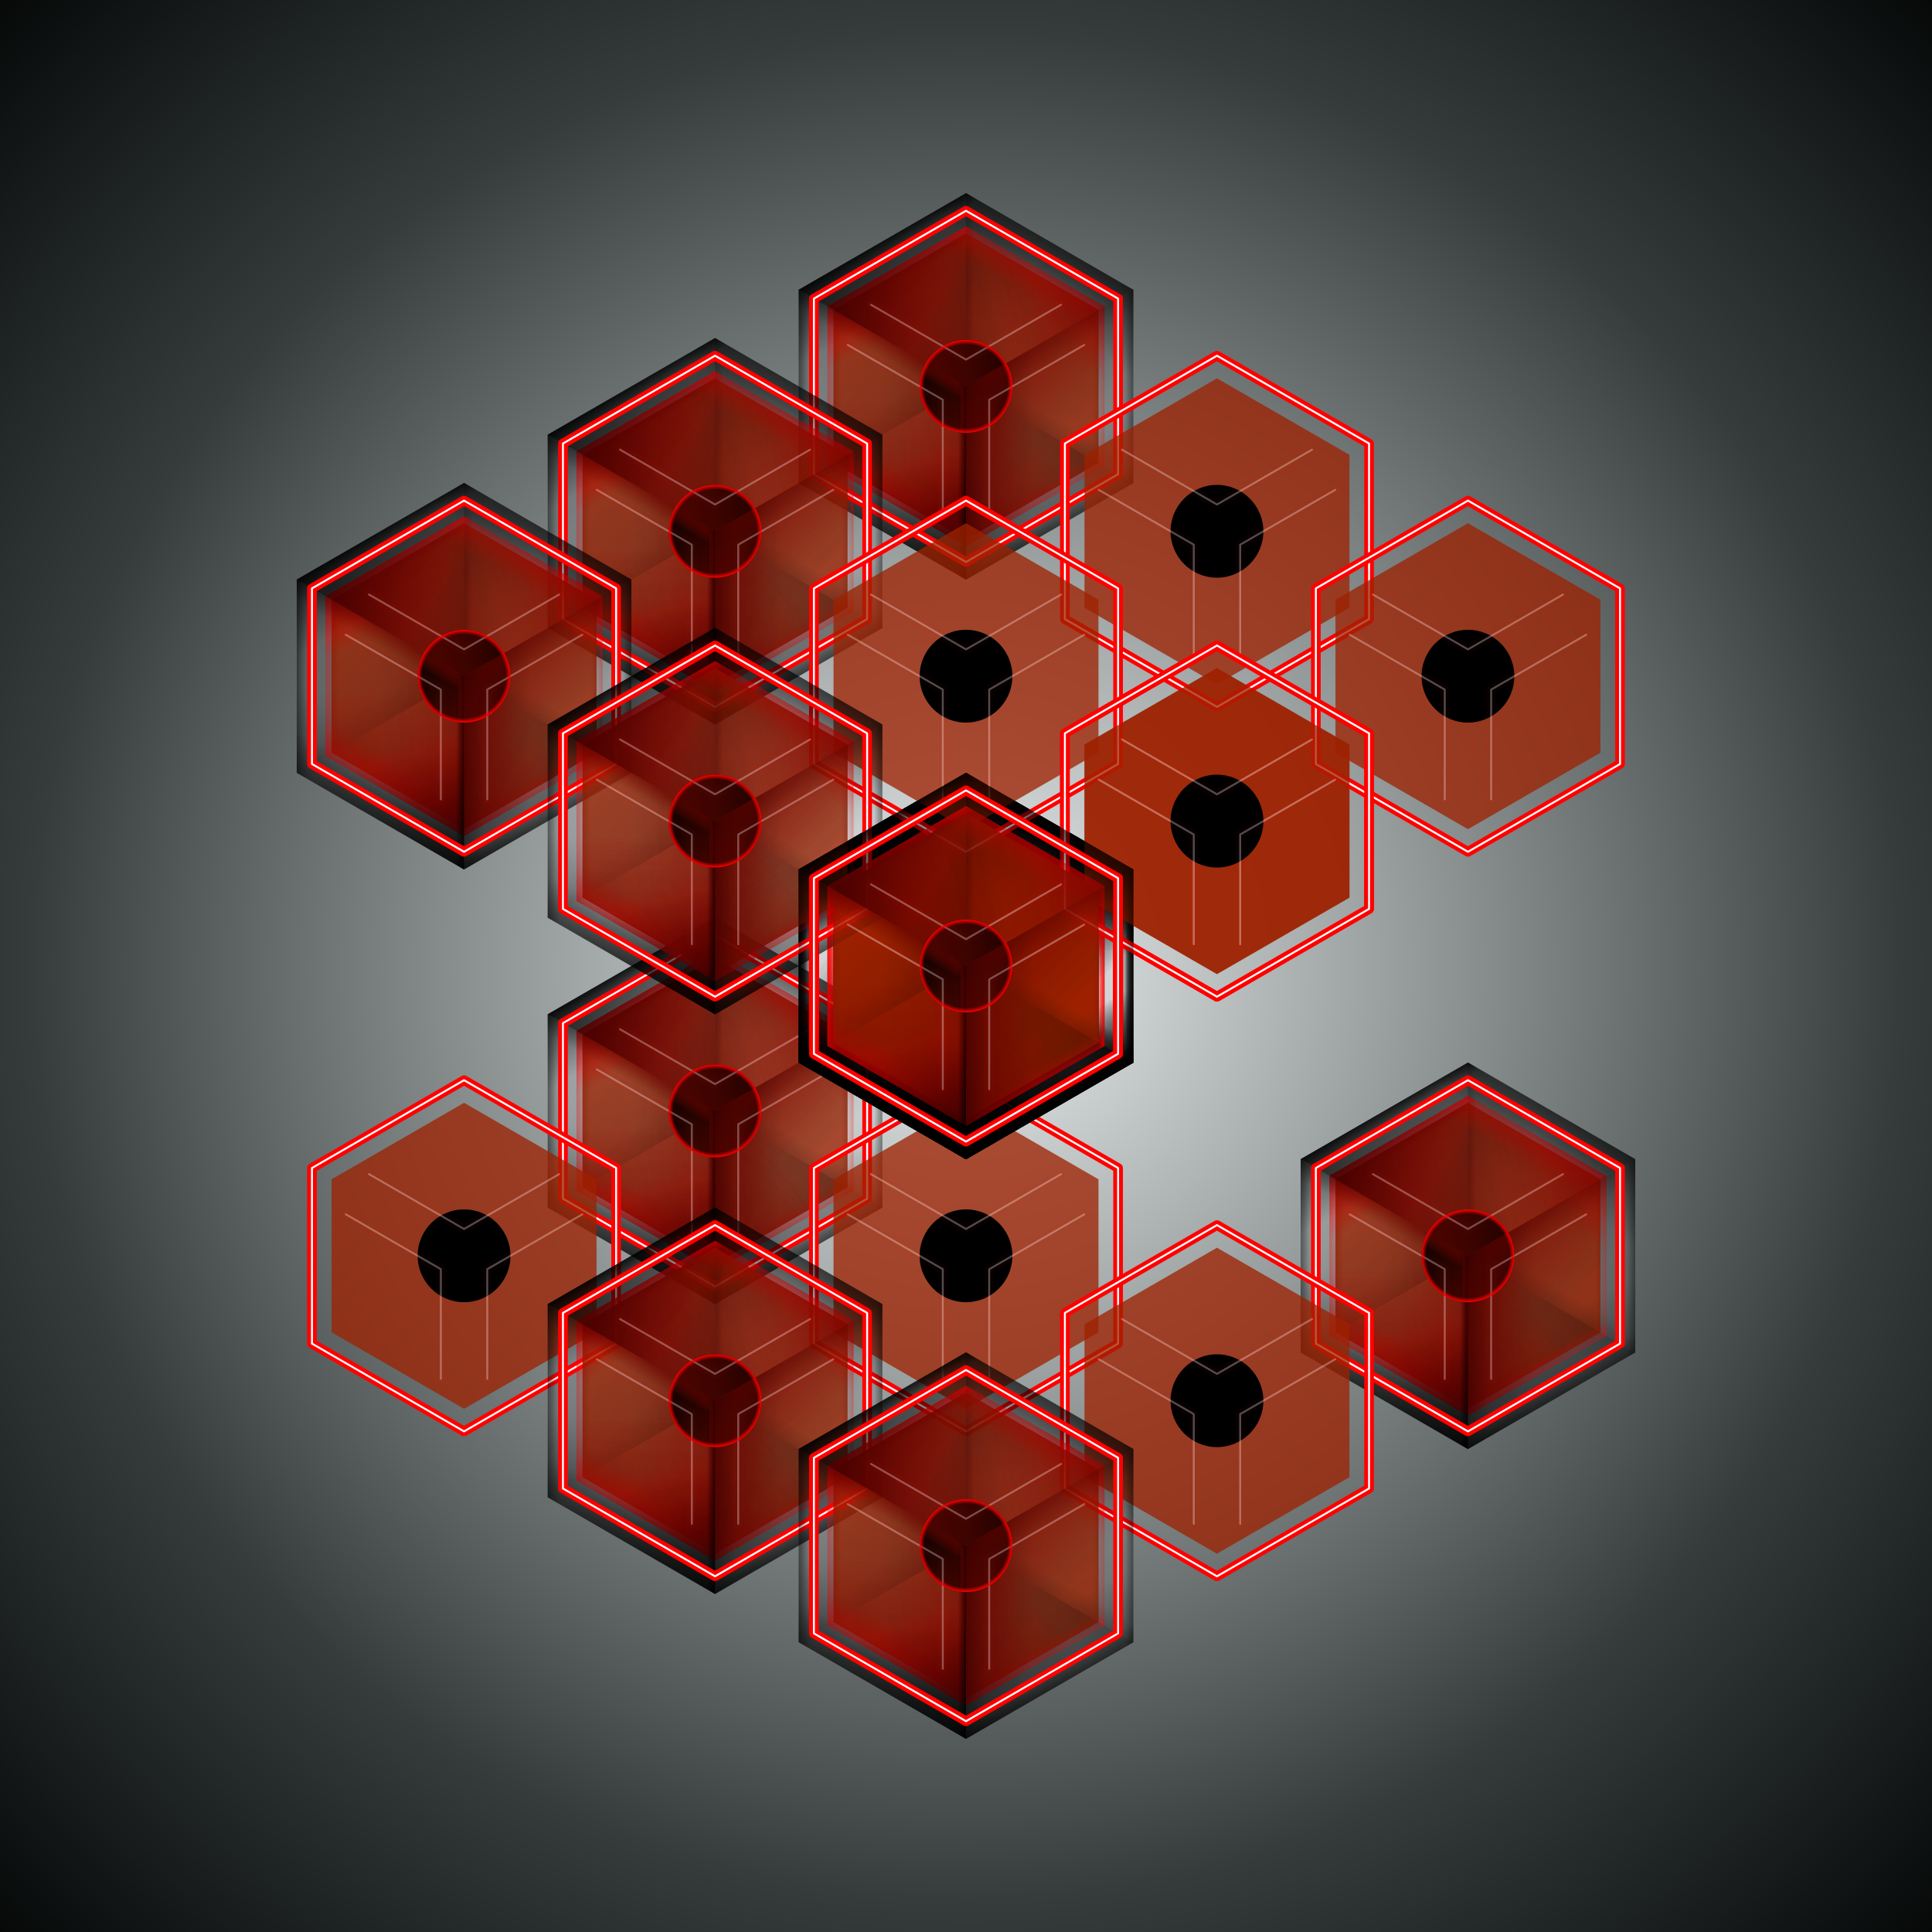 <?xml version="1.0" encoding="UTF-8" standalone="no"?>
<svg
   viewBox="-50 -50 100 100"
   version="1.1"
   id="svg202"
   sodipodi:docname="kostky12-II.svg"
   inkscape:version="1.1.2 (b8e25be833, 2022-02-05)"
   xmlns:inkscape="http://www.inkscape.org/namespaces/inkscape"
   xmlns:sodipodi="http://sodipodi.sourceforge.net/DTD/sodipodi-0.dtd"
   xmlns:xlink="http://www.w3.org/1999/xlink"
   xmlns="http://www.w3.org/2000/svg"
   xmlns:svg="http://www.w3.org/2000/svg"
   xmlns:rdf="http://www.w3.org/1999/02/22-rdf-syntax-ns#"
   xmlns:cc="http://creativecommons.org/ns#"
   xmlns:dc="http://purl.org/dc/elements/1.1/">
  <sodipodi:namedview
     id="namedview204"
     pagecolor="#505050"
     bordercolor="#eeeeee"
     borderopacity="1"
     inkscape:pageshadow="0"
     inkscape:pageopacity="0"
     inkscape:pagecheckerboard="0"
     showgrid="false"
     inkscape:zoom="9.140000004822593"
     inkscape:cx="73.57768048634189"
     inkscape:cy="42.3413566516198"
     inkscape:window-width="3840"
     inkscape:window-height="2066"
     inkscape:window-x="-11"
     inkscape:window-y="-11"
     inkscape:window-maximized="1"
     inkscape:current-layer="layer3"
     inkscape:object-paths="true"
     inkscape:snap-global="false" />
  <defs
     id="defs29">
    <linearGradient
       inkscape:collect="always"
       id="linearGradient30580">
      <stop
         style="stop-color:#ff0000;stop-opacity:0"
         offset="0"
         id="stop30576" />
      <stop
         style="stop-color:#ff0000;stop-opacity:0"
         offset="0.901"
         id="stop30709" />
      <stop
         style="stop-color:#ff0000;stop-opacity:1"
         offset="1"
         id="stop30578" />
    </linearGradient>
    <linearGradient
       inkscape:collect="always"
       id="linearGradient11621">
      <stop
         style="stop-color:#ecf0f0;stop-opacity:1"
         offset="0"
         id="stop11617" />
      <stop
         style="stop-color:#363c3c;stop-opacity:1"
         offset="0.684"
         id="stop11719" />
      <stop
         style="stop-color:#252a2a;stop-opacity:1"
         offset="0.791"
         id="stop32930" />
      <stop
         style="stop-color:#070909;stop-opacity:1"
         offset="1"
         id="stop11619" />
    </linearGradient>
    <linearGradient
       inkscape:collect="always"
       id="linearGradient9519">
      <stop
         style="stop-color:#ff0000;stop-opacity:1"
         offset="0"
         id="stop9515" />
      <stop
         style="stop-color:#ff0000;stop-opacity:0"
         offset="1"
         id="stop9517" />
    </linearGradient>
    <linearGradient
       inkscape:collect="always"
       id="linearGradient8030">
      <stop
         style="stop-color:#110100;stop-opacity:1"
         offset="0"
         id="stop8026" />
      <stop
         style="stop-color:#942100;stop-opacity:0"
         offset="1"
         id="stop8028" />
    </linearGradient>
    <linearGradient
       inkscape:collect="always"
       id="linearGradient4819">
      <stop
         style="stop-color:#000000;stop-opacity:1"
         offset="0"
         id="stop4815" />
      <stop
         style="stop-color:#000000;stop-opacity:0"
         offset="1"
         id="stop4817" />
    </linearGradient>
    <linearGradient
       inkscape:collect="always"
       xlink:href="#linearGradient4819"
       id="linearGradient4821"
       x1="-9.718"
       y1="-6.832"
       x2="-6.95"
       y2="-2.037"
       gradientUnits="userSpaceOnUse" />
    <linearGradient
       inkscape:collect="always"
       xlink:href="#linearGradient4819"
       id="linearGradient4823"
       x1="-7.546"
       y1="12.557"
       x2="4.15"
       y2="3.12"
       gradientUnits="userSpaceOnUse" />
    <linearGradient
       inkscape:collect="always"
       xlink:href="#linearGradient4819"
       id="linearGradient4825"
       x1="-16.396"
       y1="0.407"
       x2="3.861"
       y2="-5"
       gradientUnits="userSpaceOnUse" />
    <linearGradient
       inkscape:collect="always"
       xlink:href="#linearGradient4819"
       id="linearGradient5061"
       gradientUnits="userSpaceOnUse"
       x1="-9.778"
       y1="-2.037"
       x2="-8.063"
       y2="-2.037" />
    <linearGradient
       inkscape:collect="always"
       xlink:href="#linearGradient4819"
       id="linearGradient5164"
       gradientUnits="userSpaceOnUse"
       x1="-5.88"
       y1="-5.819"
       x2="-7.381"
       y2="-3.22" />
    <linearGradient
       inkscape:collect="always"
       xlink:href="#linearGradient4819"
       id="linearGradient5267"
       gradientUnits="userSpaceOnUse"
       x1="-4.105"
       y1="25.86"
       x2="-4.105"
       y2="0.777" />
    <linearGradient
       inkscape:collect="always"
       xlink:href="#linearGradient4819"
       id="linearGradient5408"
       gradientUnits="userSpaceOnUse"
       x1="11.356"
       y1="27.556"
       x2="-1.576"
       y2="5.157" />
    <linearGradient
       inkscape:collect="always"
       xlink:href="#linearGradient4819"
       id="linearGradient5511"
       gradientUnits="userSpaceOnUse"
       x1="21.608"
       y1="5.157"
       x2="-4.383"
       y2="5.157" />
    <linearGradient
       inkscape:collect="always"
       xlink:href="#linearGradient4819"
       id="linearGradient5515"
       gradientUnits="userSpaceOnUse"
       x1="0.145"
       y1="5.157"
       x2="-0.416"
       y2="5.157" />
    <linearGradient
       inkscape:collect="always"
       xlink:href="#linearGradient4819"
       id="linearGradient5557"
       gradientUnits="userSpaceOnUse"
       x1="-0.631"
       y1="13.643"
       x2="-3.165"
       y2="4.183" />
    <linearGradient
       inkscape:collect="always"
       xlink:href="#linearGradient4819"
       id="linearGradient5660"
       gradientUnits="userSpaceOnUse"
       x1="-6.753"
       y1="10.396"
       x2="-3.944"
       y2="5.532" />
    <linearGradient
       inkscape:collect="always"
       xlink:href="#linearGradient4819"
       id="linearGradient5801"
       gradientUnits="userSpaceOnUse"
       x1="11.667"
       y1="-9.098"
       x2="5.653"
       y2="-3.199" />
    <linearGradient
       inkscape:collect="always"
       xlink:href="#linearGradient4819"
       id="linearGradient6286"
       gradientUnits="userSpaceOnUse"
       x1="-9.436"
       y1="2.633"
       x2="3.462"
       y2="2.633" />
    <linearGradient
       inkscape:collect="always"
       xlink:href="#linearGradient4819"
       id="linearGradient6389"
       gradientUnits="userSpaceOnUse"
       x1="-3.823"
       y1="2.633"
       x2="1"
       y2="2.633" />
    <linearGradient
       inkscape:collect="always"
       xlink:href="#linearGradient4819"
       id="linearGradient6492"
       gradientUnits="userSpaceOnUse"
       x1="-9.55"
       y1="-8.651"
       x2="3.385"
       y2="4.284" />
    <linearGradient
       inkscape:collect="always"
       xlink:href="#linearGradient4819"
       id="linearGradient6595"
       gradientUnits="userSpaceOnUse"
       x1="-2.677"
       y1="-4.126"
       x2="1.008"
       y2="1.277" />
    <linearGradient
       inkscape:collect="always"
       xlink:href="#linearGradient4819"
       id="linearGradient6698"
       gradientUnits="userSpaceOnUse"
       x1="-11.888"
       y1="-12.123"
       x2="-0.736"
       y2="-5.684" />
    <linearGradient
       inkscape:collect="always"
       xlink:href="#linearGradient4819"
       id="linearGradient6801"
       gradientUnits="userSpaceOnUse"
       x1="-5.093"
       y1="-7.47"
       x2="-4.593"
       y2="-6.604" />
    <linearGradient
       inkscape:collect="always"
       xlink:href="#linearGradient4819"
       id="linearGradient6805"
       gradientUnits="userSpaceOnUse"
       x1="15.273"
       y1="-11.927"
       x2="0.526"
       y2="-7.976" />
    <linearGradient
       inkscape:collect="always"
       xlink:href="#linearGradient4819"
       id="linearGradient6984"
       gradientUnits="userSpaceOnUse"
       x1="6.764"
       y1="-10.178"
       x2="4.113"
       y2="-5.585" />
    <linearGradient
       inkscape:collect="always"
       xlink:href="#linearGradient4819"
       id="linearGradient6988"
       gradientUnits="userSpaceOnUse"
       x1="9.665"
       y1="4.141"
       x2="8.253"
       y2="4.141" />
    <linearGradient
       inkscape:collect="always"
       xlink:href="#linearGradient4819"
       id="linearGradient7129"
       gradientUnits="userSpaceOnUse"
       x1="8.794"
       y1="7.341"
       x2="7.319"
       y2="4.786" />
    <linearGradient
       inkscape:collect="always"
       xlink:href="#linearGradient4819"
       id="linearGradient7279"
       gradientUnits="userSpaceOnUse"
       x1="-7.546"
       y1="12.557"
       x2="4.15"
       y2="3.12" />
    <linearGradient
       inkscape:collect="always"
       xlink:href="#linearGradient4819"
       id="linearGradient7281"
       gradientUnits="userSpaceOnUse"
       x1="-9.718"
       y1="-6.832"
       x2="-6.95"
       y2="-2.037" />
    <linearGradient
       inkscape:collect="always"
       xlink:href="#linearGradient4819"
       id="linearGradient7283"
       gradientUnits="userSpaceOnUse"
       x1="-16.396"
       y1="0.407"
       x2="3.861"
       y2="-5" />
    <linearGradient
       inkscape:collect="always"
       xlink:href="#linearGradient4819"
       id="linearGradient7285"
       gradientUnits="userSpaceOnUse"
       x1="-9.778"
       y1="-2.037"
       x2="-8.063"
       y2="-2.037" />
    <linearGradient
       inkscape:collect="always"
       xlink:href="#linearGradient4819"
       id="linearGradient7287"
       gradientUnits="userSpaceOnUse"
       x1="-5.88"
       y1="-5.819"
       x2="-7.381"
       y2="-3.22" />
    <linearGradient
       inkscape:collect="always"
       xlink:href="#linearGradient4819"
       id="linearGradient7289"
       gradientUnits="userSpaceOnUse"
       x1="-4.105"
       y1="25.86"
       x2="-4.105"
       y2="0.777" />
    <linearGradient
       inkscape:collect="always"
       xlink:href="#linearGradient4819"
       id="linearGradient7291"
       gradientUnits="userSpaceOnUse"
       x1="11.356"
       y1="27.556"
       x2="-1.576"
       y2="5.157" />
    <linearGradient
       inkscape:collect="always"
       xlink:href="#linearGradient4819"
       id="linearGradient7293"
       gradientUnits="userSpaceOnUse"
       x1="21.608"
       y1="5.157"
       x2="-4.383"
       y2="5.157" />
    <linearGradient
       inkscape:collect="always"
       xlink:href="#linearGradient4819"
       id="linearGradient7295"
       gradientUnits="userSpaceOnUse"
       x1="0.145"
       y1="5.157"
       x2="-0.416"
       y2="5.157" />
    <linearGradient
       inkscape:collect="always"
       xlink:href="#linearGradient4819"
       id="linearGradient7297"
       gradientUnits="userSpaceOnUse"
       x1="-0.631"
       y1="13.643"
       x2="-3.165"
       y2="4.183" />
    <linearGradient
       inkscape:collect="always"
       xlink:href="#linearGradient4819"
       id="linearGradient7299"
       gradientUnits="userSpaceOnUse"
       x1="-6.753"
       y1="10.396"
       x2="-3.944"
       y2="5.532" />
    <linearGradient
       inkscape:collect="always"
       xlink:href="#linearGradient4819"
       id="linearGradient7301"
       gradientUnits="userSpaceOnUse"
       x1="11.667"
       y1="-9.098"
       x2="5.653"
       y2="-3.199" />
    <linearGradient
       inkscape:collect="always"
       xlink:href="#linearGradient4819"
       id="linearGradient7303"
       gradientUnits="userSpaceOnUse"
       x1="-9.436"
       y1="2.633"
       x2="3.462"
       y2="2.633" />
    <linearGradient
       inkscape:collect="always"
       xlink:href="#linearGradient4819"
       id="linearGradient7305"
       gradientUnits="userSpaceOnUse"
       x1="-3.823"
       y1="2.633"
       x2="1"
       y2="2.633" />
    <linearGradient
       inkscape:collect="always"
       xlink:href="#linearGradient4819"
       id="linearGradient7307"
       gradientUnits="userSpaceOnUse"
       x1="-9.55"
       y1="-8.651"
       x2="3.385"
       y2="4.284" />
    <linearGradient
       inkscape:collect="always"
       xlink:href="#linearGradient4819"
       id="linearGradient7309"
       gradientUnits="userSpaceOnUse"
       x1="-2.677"
       y1="-4.126"
       x2="1.008"
       y2="1.277" />
    <linearGradient
       inkscape:collect="always"
       xlink:href="#linearGradient4819"
       id="linearGradient7311"
       gradientUnits="userSpaceOnUse"
       x1="-11.888"
       y1="-12.123"
       x2="-0.736"
       y2="-5.684" />
    <linearGradient
       inkscape:collect="always"
       xlink:href="#linearGradient4819"
       id="linearGradient7313"
       gradientUnits="userSpaceOnUse"
       x1="-5.093"
       y1="-7.47"
       x2="-4.593"
       y2="-6.604" />
    <linearGradient
       inkscape:collect="always"
       xlink:href="#linearGradient4819"
       id="linearGradient7315"
       gradientUnits="userSpaceOnUse"
       x1="15.273"
       y1="-11.927"
       x2="0.526"
       y2="-7.976" />
    <linearGradient
       inkscape:collect="always"
       xlink:href="#linearGradient4819"
       id="linearGradient7317"
       gradientUnits="userSpaceOnUse"
       x1="6.764"
       y1="-10.178"
       x2="4.113"
       y2="-5.585" />
    <linearGradient
       inkscape:collect="always"
       xlink:href="#linearGradient4819"
       id="linearGradient7319"
       gradientUnits="userSpaceOnUse"
       x1="9.665"
       y1="4.141"
       x2="8.253"
       y2="4.141" />
    <linearGradient
       inkscape:collect="always"
       xlink:href="#linearGradient4819"
       id="linearGradient7321"
       gradientUnits="userSpaceOnUse"
       x1="8.794"
       y1="7.341"
       x2="7.319"
       y2="4.786" />
    <linearGradient
       inkscape:collect="always"
       xlink:href="#linearGradient9519"
       id="linearGradient7610"
       gradientUnits="userSpaceOnUse"
       x1="-7.546"
       y1="12.557"
       x2="4.15"
       y2="3.12" />
    <linearGradient
       inkscape:collect="always"
       xlink:href="#linearGradient9519"
       id="linearGradient7612"
       gradientUnits="userSpaceOnUse"
       x1="-9.718"
       y1="-6.832"
       x2="-6.95"
       y2="-2.037" />
    <linearGradient
       inkscape:collect="always"
       xlink:href="#linearGradient9519"
       id="linearGradient7614"
       gradientUnits="userSpaceOnUse"
       x1="-16.396"
       y1="0.407"
       x2="3.861"
       y2="-5" />
    <linearGradient
       inkscape:collect="always"
       xlink:href="#linearGradient9519"
       id="linearGradient7616"
       gradientUnits="userSpaceOnUse"
       x1="-9.778"
       y1="-2.037"
       x2="-8.063"
       y2="-2.037" />
    <linearGradient
       inkscape:collect="always"
       xlink:href="#linearGradient9519"
       id="linearGradient7618"
       gradientUnits="userSpaceOnUse"
       x1="-5.88"
       y1="-5.819"
       x2="-7.381"
       y2="-3.22" />
    <linearGradient
       inkscape:collect="always"
       xlink:href="#linearGradient9519"
       id="linearGradient7620"
       gradientUnits="userSpaceOnUse"
       x1="-4.105"
       y1="25.86"
       x2="-4.105"
       y2="0.777" />
    <linearGradient
       inkscape:collect="always"
       xlink:href="#linearGradient9519"
       id="linearGradient7622"
       gradientUnits="userSpaceOnUse"
       x1="11.356"
       y1="27.556"
       x2="-1.576"
       y2="5.157" />
    <linearGradient
       inkscape:collect="always"
       xlink:href="#linearGradient9519"
       id="linearGradient7624"
       gradientUnits="userSpaceOnUse"
       x1="21.608"
       y1="5.157"
       x2="-4.383"
       y2="5.157" />
    <linearGradient
       inkscape:collect="always"
       xlink:href="#linearGradient9519"
       id="linearGradient7626"
       gradientUnits="userSpaceOnUse"
       x1="0.145"
       y1="5.157"
       x2="-0.416"
       y2="5.157" />
    <linearGradient
       inkscape:collect="always"
       xlink:href="#linearGradient9519"
       id="linearGradient7628"
       gradientUnits="userSpaceOnUse"
       x1="-0.631"
       y1="13.643"
       x2="-3.165"
       y2="4.183" />
    <linearGradient
       inkscape:collect="always"
       xlink:href="#linearGradient9519"
       id="linearGradient7630"
       gradientUnits="userSpaceOnUse"
       x1="-6.753"
       y1="10.396"
       x2="-3.944"
       y2="5.532" />
    <linearGradient
       inkscape:collect="always"
       xlink:href="#linearGradient9519"
       id="linearGradient7632"
       gradientUnits="userSpaceOnUse"
       x1="11.667"
       y1="-9.098"
       x2="5.653"
       y2="-3.199" />
    <linearGradient
       inkscape:collect="always"
       xlink:href="#linearGradient9519"
       id="linearGradient7634"
       gradientUnits="userSpaceOnUse"
       x1="-9.436"
       y1="2.633"
       x2="3.462"
       y2="2.633" />
    <linearGradient
       inkscape:collect="always"
       xlink:href="#linearGradient9519"
       id="linearGradient7636"
       gradientUnits="userSpaceOnUse"
       x1="-3.823"
       y1="2.633"
       x2="1"
       y2="2.633" />
    <linearGradient
       inkscape:collect="always"
       xlink:href="#linearGradient9519"
       id="linearGradient7638"
       gradientUnits="userSpaceOnUse"
       x1="-9.55"
       y1="-8.651"
       x2="3.385"
       y2="4.284" />
    <linearGradient
       inkscape:collect="always"
       xlink:href="#linearGradient9519"
       id="linearGradient7640"
       gradientUnits="userSpaceOnUse"
       x1="-2.677"
       y1="-4.126"
       x2="1.008"
       y2="1.277" />
    <linearGradient
       inkscape:collect="always"
       xlink:href="#linearGradient9519"
       id="linearGradient7642"
       gradientUnits="userSpaceOnUse"
       x1="-11.888"
       y1="-12.123"
       x2="-0.736"
       y2="-5.684" />
    <linearGradient
       inkscape:collect="always"
       xlink:href="#linearGradient9519"
       id="linearGradient7644"
       gradientUnits="userSpaceOnUse"
       x1="-5.093"
       y1="-7.47"
       x2="-4.593"
       y2="-6.604" />
    <linearGradient
       inkscape:collect="always"
       xlink:href="#linearGradient9519"
       id="linearGradient7646"
       gradientUnits="userSpaceOnUse"
       x1="15.273"
       y1="-11.927"
       x2="0.526"
       y2="-7.976" />
    <linearGradient
       inkscape:collect="always"
       xlink:href="#linearGradient9519"
       id="linearGradient7648"
       gradientUnits="userSpaceOnUse"
       x1="6.764"
       y1="-10.178"
       x2="4.113"
       y2="-5.585" />
    <linearGradient
       inkscape:collect="always"
       xlink:href="#linearGradient9519"
       id="linearGradient7650"
       gradientUnits="userSpaceOnUse"
       x1="9.665"
       y1="4.141"
       x2="8.253"
       y2="4.141" />
    <linearGradient
       inkscape:collect="always"
       xlink:href="#linearGradient9519"
       id="linearGradient7652"
       gradientUnits="userSpaceOnUse"
       x1="8.794"
       y1="7.341"
       x2="7.319"
       y2="4.786" />
    <linearGradient
       inkscape:collect="always"
       xlink:href="#linearGradient8030"
       id="linearGradient7700"
       gradientUnits="userSpaceOnUse"
       x1="-7.546"
       y1="12.557"
       x2="4.15"
       y2="3.12" />
    <linearGradient
       inkscape:collect="always"
       xlink:href="#linearGradient8030"
       id="linearGradient7702"
       gradientUnits="userSpaceOnUse"
       x1="-9.718"
       y1="-6.832"
       x2="-6.95"
       y2="-2.037" />
    <linearGradient
       inkscape:collect="always"
       xlink:href="#linearGradient8030"
       id="linearGradient7704"
       gradientUnits="userSpaceOnUse"
       x1="-16.396"
       y1="0.407"
       x2="3.861"
       y2="-5" />
    <linearGradient
       inkscape:collect="always"
       xlink:href="#linearGradient8030"
       id="linearGradient7706"
       gradientUnits="userSpaceOnUse"
       x1="-9.778"
       y1="-2.037"
       x2="-8.063"
       y2="-2.037" />
    <linearGradient
       inkscape:collect="always"
       xlink:href="#linearGradient8030"
       id="linearGradient7708"
       gradientUnits="userSpaceOnUse"
       x1="-5.88"
       y1="-5.819"
       x2="-7.381"
       y2="-3.22" />
    <linearGradient
       inkscape:collect="always"
       xlink:href="#linearGradient8030"
       id="linearGradient7710"
       gradientUnits="userSpaceOnUse"
       x1="-4.105"
       y1="25.86"
       x2="-4.105"
       y2="0.777" />
    <linearGradient
       inkscape:collect="always"
       xlink:href="#linearGradient8030"
       id="linearGradient7712"
       gradientUnits="userSpaceOnUse"
       x1="11.356"
       y1="27.556"
       x2="-1.576"
       y2="5.157" />
    <linearGradient
       inkscape:collect="always"
       xlink:href="#linearGradient8030"
       id="linearGradient7714"
       gradientUnits="userSpaceOnUse"
       x1="21.608"
       y1="5.157"
       x2="-4.383"
       y2="5.157" />
    <linearGradient
       inkscape:collect="always"
       xlink:href="#linearGradient8030"
       id="linearGradient7716"
       gradientUnits="userSpaceOnUse"
       x1="0.145"
       y1="5.157"
       x2="-0.416"
       y2="5.157" />
    <linearGradient
       inkscape:collect="always"
       xlink:href="#linearGradient8030"
       id="linearGradient7718"
       gradientUnits="userSpaceOnUse"
       x1="-0.631"
       y1="13.643"
       x2="-3.165"
       y2="4.183" />
    <linearGradient
       inkscape:collect="always"
       xlink:href="#linearGradient8030"
       id="linearGradient7720"
       gradientUnits="userSpaceOnUse"
       x1="-6.753"
       y1="10.396"
       x2="-3.944"
       y2="5.532" />
    <linearGradient
       inkscape:collect="always"
       xlink:href="#linearGradient8030"
       id="linearGradient7722"
       gradientUnits="userSpaceOnUse"
       x1="11.667"
       y1="-9.098"
       x2="5.653"
       y2="-3.199" />
    <linearGradient
       inkscape:collect="always"
       xlink:href="#linearGradient8030"
       id="linearGradient7724"
       gradientUnits="userSpaceOnUse"
       x1="-9.436"
       y1="2.633"
       x2="3.462"
       y2="2.633" />
    <linearGradient
       inkscape:collect="always"
       xlink:href="#linearGradient8030"
       id="linearGradient7726"
       gradientUnits="userSpaceOnUse"
       x1="-3.823"
       y1="2.633"
       x2="1"
       y2="2.633" />
    <linearGradient
       inkscape:collect="always"
       xlink:href="#linearGradient8030"
       id="linearGradient7728"
       gradientUnits="userSpaceOnUse"
       x1="-9.55"
       y1="-8.651"
       x2="3.385"
       y2="4.284" />
    <linearGradient
       inkscape:collect="always"
       xlink:href="#linearGradient8030"
       id="linearGradient7730"
       gradientUnits="userSpaceOnUse"
       x1="-2.677"
       y1="-4.126"
       x2="1.008"
       y2="1.277" />
    <linearGradient
       inkscape:collect="always"
       xlink:href="#linearGradient8030"
       id="linearGradient7732"
       gradientUnits="userSpaceOnUse"
       x1="-11.888"
       y1="-12.123"
       x2="-0.736"
       y2="-5.684" />
    <linearGradient
       inkscape:collect="always"
       xlink:href="#linearGradient8030"
       id="linearGradient7734"
       gradientUnits="userSpaceOnUse"
       x1="-5.093"
       y1="-7.47"
       x2="-4.593"
       y2="-6.604" />
    <linearGradient
       inkscape:collect="always"
       xlink:href="#linearGradient8030"
       id="linearGradient7736"
       gradientUnits="userSpaceOnUse"
       x1="15.273"
       y1="-11.927"
       x2="0.526"
       y2="-7.976" />
    <linearGradient
       inkscape:collect="always"
       xlink:href="#linearGradient8030"
       id="linearGradient7738"
       gradientUnits="userSpaceOnUse"
       x1="6.764"
       y1="-10.178"
       x2="4.113"
       y2="-5.585" />
    <linearGradient
       inkscape:collect="always"
       xlink:href="#linearGradient8030"
       id="linearGradient7740"
       gradientUnits="userSpaceOnUse"
       x1="9.665"
       y1="4.141"
       x2="8.253"
       y2="4.141" />
    <linearGradient
       inkscape:collect="always"
       xlink:href="#linearGradient8030"
       id="linearGradient7742"
       gradientUnits="userSpaceOnUse"
       x1="8.794"
       y1="7.341"
       x2="7.319"
       y2="4.786" />
    <filter
       style="color-interpolation-filters:sRGB"
       id="filter11143"
       inkscape:label="filter3"
       x="0"
       y="0"
       width="1"
       height="1">
      <feColorMatrix
         id="feColorMatrix11145"
         type="hueRotate"
         values="166.25" />
    </filter>
    <radialGradient
       inkscape:collect="always"
       xlink:href="#linearGradient11621"
       id="radialGradient11623"
       cx="0"
       cy="0"
       fx="0"
       fy="0"
       r="50"
       gradientUnits="userSpaceOnUse"
       gradientTransform="matrix(1,-1,1,1,2.842170943040401e-14,5.684341886080802e-14)" />
    <filter
       style="color-interpolation-filters:sRGB"
       id="filter12179"
       inkscape:label="filter3"
       x="-1.77"
       y="-1.533"
       width="4.54"
       height="4.066">
      <feFlood
         id="feFlood12181"
         flood-color="rgb(79,255,230)"
         result="result1" />
      <feComposite
         in2="SourceGraphic"
         id="feComposite12183"
         operator="in"
         result="result3" />
      <feGaussianBlur
         stdDeviation="6.786"
         id="feGaussianBlur13134"
         result="result2" />
      <feComposite
         in2="result3"
         id="feComposite13136"
         result="result5" />
      <feGaussianBlur
         stdDeviation="5.988"
         id="feGaussianBlur13138"
         result="result4" />
      <feComposite
         in2="result4"
         id="feComposite13140"
         in="result5" />
    </filter>
    <filter
       inkscape:collect="always"
       style="color-interpolation-filters:sRGB"
       id="filter16790"
       x="-0.037"
       y="-0.042"
       width="1.073"
       height="1.085">
      <feGaussianBlur
         inkscape:collect="always"
         stdDeviation="0.083"
         id="feGaussianBlur16792" />
    </filter>
    <filter
       style="color-interpolation-filters:sRGB"
       id="filter17983"
       inkscape:label="filter4"
       x="-1.77"
       y="-1.533"
       width="4.54"
       height="4.066">
      <feFlood
         id="feFlood17971"
         flood-color="rgb(255,0,0)"
         result="result1"
         flood-opacity="1" />
      <feComposite
         in2="SourceGraphic"
         id="feComposite17973"
         operator="in"
         result="result3" />
      <feGaussianBlur
         stdDeviation="6.786"
         id="feGaussianBlur17975"
         result="result2" />
      <feComposite
         in2="result3"
         id="feComposite17977"
         result="result5" />
      <feGaussianBlur
         stdDeviation="5.988"
         id="feGaussianBlur17979"
         result="result4" />
      <feComposite
         in2="result4"
         id="feComposite17981"
         in="result5"
         result="result6" />
      <feComposite
         in2="result6"
         id="feComposite17985"
         in="SourceGraphic" />
    </filter>
    <clipPath
       clipPathUnits="userSpaceOnUse"
       id="clipPath21331">
      <path
         style="font-variation-settings:normal;display:inline;fill:#000000;fill-opacity:1;fill-rule:evenodd;stroke:none;stroke-width:0.16;stroke-linecap:round;stroke-linejoin:round;stroke-miterlimit:4;stroke-dasharray:none;stroke-dashoffset:0;stroke-opacity:1;paint-order:fill markers stroke;stop-color:#000000"
         d="M -6.857,-3.959 0,-7.918 6.857,-3.959 v 7.918 L 0,7.918 -6.857,3.959 Z"
         id="path21333"
         sodipodi:nodetypes="ccccccc" />
    </clipPath>
    <filter
       inkscape:collect="always"
       style="color-interpolation-filters:sRGB"
       id="filter30453"
       x="-0.008"
       y="-0.007"
       width="1.016"
       height="1.014">
      <feGaussianBlur
         inkscape:collect="always"
         stdDeviation="0.031"
         id="feGaussianBlur30455" />
    </filter>
    <radialGradient
       inkscape:collect="always"
       xlink:href="#linearGradient30580"
       id="radialGradient30582"
       cx="-2.052675616148747e-07"
       cy="-3.216734825173262e-07"
       fx="-2.052675616148747e-07"
       fy="-3.216734825173262e-07"
       r="2.402"
       gradientUnits="userSpaceOnUse" />
  </defs>
  <style
     type="text/css"
     id="style31">

    #cube  { stroke: #000000; stroke-width: 0.1; stroke-linecap: round; stroke-linejoin: round; }

    #top { fill:#cca27a  }
    #left { fill: #ffcc99 }
    #right { fill: #99765b }

    #top   { filter:url(#filter_top) }
    #right { filter:url(#filter_right) }
    #left  { filter:url(#filter_left) }

    @keyframes transcx1 {
      0%, 5%, 95%, 100% { transform: translate(-8.66px, -5px); }
      15%, 85% { transform: translate(-12.99px, -7.5px); }
    }
    .cx1 { animation: transcx1 10s ease infinite; }

    @keyframes transcx3 {
      0%, 5%, 95%, 100% { transform: translate(8.66px, 5px); }
      15%, 85% { transform: translate(12.99px, 7.5px); }
    }
    .cx3 { animation: transcx3 10s ease infinite; }

    @keyframes transcy1 {
      0%, 20%, 80%, 100% { transform: translate(8.66px, -5px); }
      30%, 70% { transform: translate(12.99px, -7.5px); }
    }
    .cy1 { animation: transcy1 10s ease infinite; }

    @keyframes transcy3 {
      0%, 20%, 80%, 100% { transform: translate(-8.66px, 5px); }
      30%, 70% { transform: translate(-12.99px, 7.5px); }
    }
    .cy3 { animation: transcy3 10s ease infinite; }

    @keyframes transcz1 {
      0%, 35%, 65%, 100% { transform: translate(0px, 10px); }
      45%, 55% { transform: translate(0px, 15px); }
    }
    .cz1 { animation: transcz1 10s ease infinite; }

    @keyframes transcz3 {
      0%, 35%, 65%, 100% { transform: translate(0px, -10px); }
      45%, 55% { transform: translate(0px, -15px); }
      }
    .cz3 { animation: transcz3 10s ease infinite; }

    .cx2,.cy2,.cz2 { transform: translate(0px, 0px); }
  </style>
  <defs
     id="defs33" />
  <g
     inkscape:groupmode="layer"
     id="layer3"
     inkscape:label="background">
    <path
       id="rect3975"
       style="fill:url(#radialGradient11623);fill-opacity:1;fill-rule:evenodd;stroke-width:2.399;stroke-linecap:round;stroke-linejoin:round;paint-order:fill markers stroke;stop-color:#000000"
       d="M -50,-50 H 50 V 50 H -50 Z" />
  </g>
  <g
     inkscape:groupmode="layer"
     id="layer1"
     inkscape:label="clones"
     style="display:inline">
    <g
       id="bigcube" />
    <g
       inkscape:groupmode="layer"
       id="layer4"
       inkscape:label="bottom"
       style="display:inline">
      <g
         class="cx1"
         id="g43"
         style="display:inline">
        <g
           class="cy1"
           id="g41">
          <use
             class="cz1"
             xlink:href="#cube"
             id="use39"
             x="0"
             y="0"
             width="100%"
             height="100%" />
        </g>
      </g>
      <g
         class="cx2"
         id="g49"
         style="display:inline;filter:url(#filter11143)"
         transform="translate(0,15)">
        <g
           class="cy1"
           id="g47">
          <use
             class="cz1"
             xlink:href="#cube"
             transform="translate(12.99,-7.5)"
             id="use45"
             x="0"
             y="0"
             width="100%"
             height="100%" />
        </g>
      </g>
      <g
         class="cx1"
         id="g55"
         style="display:inline;filter:url(#filter11143)"
         transform="translate(0,15)">
        <g
           class="cy2"
           id="g53">
          <use
             class="cz1"
             xlink:href="#cube"
             transform="translate(-12.99,-7.5)"
             id="use51"
             x="0"
             y="0"
             width="100%"
             height="100%" />
        </g>
      </g>
      <g
         class="cx2"
         id="g79"
         style="display:inline;filter:url(#filter17983)">
        <g
           class="cy2"
           id="g77">
          <use
             class="cz1"
             xlink:href="#cube"
             transform="translate(7.105427357601002e-15,15)"
             id="use75"
             x="0"
             y="0"
             width="100%"
             height="100%" />
        </g>
      </g>
      <g
         class="cx3"
         id="g85"
         style="display:inline">
        <g
           class="cy1"
           id="g83">
          <use
             class="cz1"
             xlink:href="#cube"
             transform="translate(25.981,15)"
             id="use81"
             x="0"
             y="0"
             width="100%"
             height="100%" />
        </g>
      </g>
      <g
         class="cx1"
         id="g91"
         style="display:inline">
        <g
           class="cy3"
           id="g89">
          <use
             class="cz1"
             xlink:href="#cube"
             transform="translate(-25.981,15)"
             id="use87"
             x="0"
             y="0"
             width="100%"
             height="100%" />
        </g>
      </g>
      <g
         class="cx2"
         id="g133"
         style="display:inline;filter:url(#filter11143)">
        <g
           class="cy3"
           id="g131">
          <use
             class="cz1"
             xlink:href="#cube"
             transform="translate(-12.99,22.5)"
             id="use129"
             x="0"
             y="0"
             width="100%"
             height="100%" />
        </g>
      </g>
      <g
         class="cx3"
         id="g139"
         style="display:inline;filter:url(#filter11143)">
        <g
           class="cy2"
           id="g137">
          <use
             class="cz1"
             xlink:href="#cube"
             transform="translate(12.99,22.5)"
             id="use135"
             x="0"
             y="0"
             width="100%"
             height="100%" />
        </g>
      </g>
      <g
         class="cx3"
         id="g145"
         style="display:inline">
        <g
           class="cy3"
           id="g143">
          <use
             class="cz1"
             xlink:href="#cube"
             transform="translate(7.105427357601002e-15,30)"
             id="use141"
             x="0"
             y="0"
             width="100%"
             height="100%" />
        </g>
      </g>
    </g>
    <g
       inkscape:groupmode="layer"
       id="layer5"
       inkscape:label="middle"
       style="display:inline">
      <g
         class="cx1"
         id="g61"
         style="display:inline;filter:url(#filter11143)">
        <g
           class="cy1"
           id="g59">
          <use
             class="cz2"
             xlink:href="#cube"
             transform="translate(7.105427357601002e-15,-15)"
             id="use57"
             x="0"
             y="0"
             width="100%"
             height="100%" />
        </g>
      </g>
      <g
         class="cx2"
         id="g67"
         style="display:inline;filter:url(#filter17983)">
        <g
           class="cy1"
           id="g65">
          <use
             class="cz2"
             xlink:href="#cube"
             transform="translate(12.99,-7.5)"
             id="use63"
             x="0"
             y="0"
             width="100%"
             height="100%" />
        </g>
      </g>
      <g
         class="cx1"
         id="g73"
         style="display:inline;filter:url(#filter17983)">
        <g
           class="cy2"
           id="g71">
          <use
             class="cz2"
             xlink:href="#cube"
             transform="translate(-12.99,-7.5)"
             id="use69"
             x="0"
             y="0"
             width="100%"
             height="100%" />
        </g>
      </g>
      <g
         class="cx2"
         id="g103"
         style="display:inline;filter:url(#filter12179)">
        <g
           class="cy2"
           id="g101">
          <use
             class="cz2"
             xlink:href="#cube"
             id="use99"
             x="0"
             y="0"
             width="100%"
             height="100%" />
        </g>
      </g>
      <g
         class="cx3"
         id="g109"
         style="display:inline;filter:url(#filter11143)">
        <g
           class="cy1"
           id="g107">
          <use
             class="cz2"
             xlink:href="#cube"
             transform="translate(25.981)"
             id="use105"
             x="0"
             y="0"
             width="100%"
             height="100%" />
        </g>
      </g>
      <g
         class="cx1"
         id="g127"
         style="display:inline;filter:url(#filter11143)">
        <g
           class="cy3"
           id="g125">
          <use
             class="cz2"
             xlink:href="#cube"
             transform="translate(-25.981)"
             id="use123"
             x="0"
             y="0"
             width="100%"
             height="100%" />
        </g>
      </g>
      <g
         class="cx2"
         id="g169"
         style="display:inline;filter:url(#filter17983)">
        <g
           class="cy3"
           id="g167">
          <use
             class="cz2"
             xlink:href="#cube"
             transform="translate(-12.99,7.5)"
             id="use165"
             x="0"
             y="0"
             width="100%"
             height="100%" />
        </g>
      </g>
      <g
         class="cx3"
         id="g175"
         style="display:inline;filter:url(#filter17983)">
        <g
           class="cy2"
           id="g173">
          <use
             class="cz2"
             xlink:href="#cube"
             transform="translate(12.99,7.5)"
             id="use171"
             x="0"
             y="0"
             width="100%"
             height="100%" />
        </g>
      </g>
      <g
         class="cx3"
         id="g193"
         style="display:inline;filter:url(#filter11143)">
        <g
           class="cy3"
           id="g191">
          <use
             class="cz2"
             xlink:href="#cube"
             transform="translate(7.105427357601002e-15,15)"
             id="use189"
             x="0"
             y="0"
             width="100%"
             height="100%" />
        </g>
      </g>
    </g>
    <g
       inkscape:groupmode="layer"
       id="layer6"
       inkscape:label="top"
       style="display:inline">
      <g
         class="cx1"
         id="g97"
         style="display:inline">
        <g
           class="cy1"
           id="g95">
          <use
             class="cz3"
             xlink:href="#cube"
             transform="translate(7.105427357601002e-15,-30)"
             id="use93"
             x="0"
             y="0"
             width="100%"
             height="100%" />
        </g>
      </g>
      <g
         class="cx2"
         id="g115"
         style="display:inline;filter:url(#filter11143)">
        <g
           class="cy1"
           id="g113">
          <use
             class="cz3"
             xlink:href="#cube"
             transform="translate(12.99,-22.5)"
             id="use111"
             x="0"
             y="0"
             width="100%"
             height="100%" />
        </g>
      </g>
      <g
         class="cx1"
         id="g121"
         style="display:inline;filter:url(#filter11143)">
        <g
           class="cy2"
           id="g119">
          <use
             class="cz3"
             xlink:href="#cube"
             transform="translate(-12.99,-22.5)"
             id="use117"
             x="0"
             y="0"
             width="100%"
             height="100%" />
        </g>
      </g>
      <g
         class="cx3"
         id="g151"
         style="display:inline">
        <g
           class="cy1"
           id="g149">
          <use
             class="cz3"
             xlink:href="#cube"
             transform="translate(25.981,-15)"
             id="use147"
             x="0"
             y="0"
             width="100%"
             height="100%" />
        </g>
      </g>
      <g
         class="cx1"
         id="g157"
         style="display:inline">
        <g
           class="cy3"
           id="g155">
          <use
             class="cz3"
             xlink:href="#cube"
             transform="translate(-25.981,-15)"
             id="use153"
             x="0"
             y="0"
             width="100%"
             height="100%" />
        </g>
      </g>
      <g
         class="cx2"
         id="g163"
         style="display:inline;filter:url(#filter17983)">
        <g
           class="cy2"
           id="g161">
          <use
             class="cz3"
             xlink:href="#cube"
             transform="translate(7.105427357601002e-15,-15)"
             id="use159"
             x="0"
             y="0"
             width="100%"
             height="100%" />
        </g>
      </g>
      <g
         class="cx2"
         id="g181"
         style="display:inline;filter:url(#filter11143)">
        <g
           class="cy3"
           id="g179">
          <use
             class="cz3"
             xlink:href="#cube"
             transform="translate(-12.99,-7.5)"
             id="use177"
             x="0"
             y="0"
             width="100%"
             height="100%" />
        </g>
      </g>
      <g
         class="cx3"
         id="g187"
         style="display:inline;filter:url(#filter11143)">
        <g
           class="cy2"
           id="g185">
          <use
             class="cz3"
             xlink:href="#cube"
             transform="translate(12.99,-7.5)"
             id="use183"
             x="0"
             y="0"
             width="100%"
             height="100%" />
        </g>
      </g>
      <g
         class="cx3"
         id="g199"
         style="display:inline">
        <g
           class="cy3"
           id="g197">
          <use
             class="cz3"
             xlink:href="#cube"
             id="use195"
             x="0"
             y="0"
             width="100%"
             height="100%" />
        </g>
      </g>
    </g>
  </g>
  <g
     inkscape:groupmode="layer"
     id="layer2"
     inkscape:label="parent"
     style="display:none">
    <g
       id="cube">
      <path
         style="opacity:0.759;fill:#9d2200;fill-opacity:1;fill-rule:evenodd;stroke:none;stroke-width:2.646;stroke-linecap:round;stroke-linejoin:round;-inkscape-stroke:none;paint-order:fill markers stroke;stop-color:#000000"
         d="M -6.857,-3.959 0,-7.918 6.857,-3.959 v 7.918 L 0,7.918 -6.857,3.959 Z"
         id="path8145" />
      <g
         id="g7277"
         transform="scale(-1)"
         style="opacity:0.5">
        <path
           style="fill:url(#linearGradient7279);fill-opacity:1;fill-rule:evenodd;stroke:none;stroke-width:2.646;stroke-linecap:round;stroke-linejoin:round;-inkscape-stroke:none;paint-order:fill markers stroke;stop-color:#000000"
           d="M 0,10 V 0 L 8.66,-5 V 5 Z"
           id="path7211" />
        <path
           style="fill:url(#linearGradient7281);fill-opacity:1;fill-rule:evenodd;stroke:none;stroke-width:2.646;stroke-linecap:round;stroke-linejoin:round;-inkscape-stroke:none;paint-order:fill markers stroke;stop-color:#000000"
           d="M 0,10 V 0 L -8.66,-5 V 5 Z"
           id="path7213" />
        <path
           style="fill:url(#linearGradient7283);fill-opacity:1;fill-rule:evenodd;stroke:none;stroke-width:2.646;stroke-linecap:round;stroke-linejoin:round;-inkscape-stroke:none;paint-order:fill markers stroke;stop-color:#000000"
           d="M 8.66,-5 0,0 -8.66,-5 0,-10 Z"
           id="path7215"
           sodipodi:nodetypes="ccccc" />
        <path
           style="fill:url(#linearGradient7285);fill-opacity:1;fill-rule:evenodd;stroke:none;stroke-width:2.646;stroke-linecap:round;stroke-linejoin:round;-inkscape-stroke:none;paint-order:fill markers stroke;stop-color:#000000"
           d="M 0,10 V 0 L -8.66,-5 V 5 Z"
           id="path7217" />
        <path
           style="fill:url(#linearGradient7287);fill-opacity:1;fill-rule:evenodd;stroke:none;stroke-width:2.646;stroke-linecap:round;stroke-linejoin:round;-inkscape-stroke:none;paint-order:fill markers stroke;stop-color:#000000"
           d="M 0,10 V 0 L -8.66,-5 V 5 Z"
           id="path7219" />
        <path
           style="fill:url(#linearGradient7289);fill-opacity:1;fill-rule:evenodd;stroke:none;stroke-width:2.646;stroke-linecap:round;stroke-linejoin:round;-inkscape-stroke:none;paint-order:fill markers stroke;stop-color:#000000"
           d="M 0,10 V 0 L -8.66,-5 V 5 Z"
           id="path7221" />
        <path
           style="fill:url(#linearGradient7291);fill-opacity:1;fill-rule:evenodd;stroke:none;stroke-width:2.646;stroke-linecap:round;stroke-linejoin:round;-inkscape-stroke:none;paint-order:fill markers stroke;stop-color:#000000"
           d="M 0,10 V 0 L -8.66,-5 V 5 Z"
           id="path7223" />
        <path
           style="fill:url(#linearGradient7293);fill-opacity:1;fill-rule:evenodd;stroke:none;stroke-width:2.646;stroke-linecap:round;stroke-linejoin:round;-inkscape-stroke:none;paint-order:fill markers stroke;stop-color:#000000"
           d="M 0,10 V 0 L -8.66,-5 V 5 Z"
           id="path7225" />
        <path
           style="fill:url(#linearGradient7295);fill-opacity:1;fill-rule:evenodd;stroke:none;stroke-width:2.646;stroke-linecap:round;stroke-linejoin:round;-inkscape-stroke:none;paint-order:fill markers stroke;stop-color:#000000"
           d="M 0,10 V 0 L -8.66,-5 V 5 Z"
           id="path7227" />
        <path
           style="fill:url(#linearGradient7297);fill-opacity:1;fill-rule:evenodd;stroke:none;stroke-width:2.646;stroke-linecap:round;stroke-linejoin:round;-inkscape-stroke:none;paint-order:fill markers stroke;stop-color:#000000"
           d="M 0,10 V 0 L -8.66,-5 V 5 Z"
           id="path7229" />
        <path
           style="fill:url(#linearGradient7299);fill-opacity:1;fill-rule:evenodd;stroke:none;stroke-width:2.646;stroke-linecap:round;stroke-linejoin:round;-inkscape-stroke:none;paint-order:fill markers stroke;stop-color:#000000"
           d="M 0,10 V 0 L -8.66,-5 V 5 Z"
           id="path7231" />
        <path
           style="fill:url(#linearGradient7301);fill-opacity:1;fill-rule:evenodd;stroke:none;stroke-width:2.646;stroke-linecap:round;stroke-linejoin:round;-inkscape-stroke:none;paint-order:fill markers stroke;stop-color:#000000"
           d="M 0,10 V 0 L 8.66,-5 V 5 Z"
           id="path7233" />
        <path
           style="fill:url(#linearGradient7303);fill-opacity:1;fill-rule:evenodd;stroke:none;stroke-width:2.646;stroke-linecap:round;stroke-linejoin:round;-inkscape-stroke:none;paint-order:fill markers stroke;stop-color:#000000"
           d="M 0,10 V 0 L 8.66,-5 V 5 Z"
           id="path7235" />
        <path
           style="fill:url(#linearGradient7305);fill-opacity:1;fill-rule:evenodd;stroke:none;stroke-width:2.646;stroke-linecap:round;stroke-linejoin:round;-inkscape-stroke:none;paint-order:fill markers stroke;stop-color:#000000"
           d="M 0,10 V 0 L 8.66,-5 V 5 Z"
           id="path7237" />
        <path
           style="fill:url(#linearGradient7307);fill-opacity:1;fill-rule:evenodd;stroke:none;stroke-width:2.646;stroke-linecap:round;stroke-linejoin:round;-inkscape-stroke:none;paint-order:fill markers stroke;stop-color:#000000"
           d="M 0,10 V 0 L 8.66,-5 V 5 Z"
           id="path7239" />
        <path
           style="fill:url(#linearGradient7309);fill-opacity:1;fill-rule:evenodd;stroke:none;stroke-width:2.646;stroke-linecap:round;stroke-linejoin:round;-inkscape-stroke:none;paint-order:fill markers stroke;stop-color:#000000"
           d="M 0,10 V 0 L 8.66,-5 V 5 Z"
           id="path7241" />
        <path
           style="fill:url(#linearGradient7311);fill-opacity:1;fill-rule:evenodd;stroke:none;stroke-width:2.646;stroke-linecap:round;stroke-linejoin:round;-inkscape-stroke:none;paint-order:fill markers stroke;stop-color:#000000"
           d="M 8.66,-5 0,0 -8.66,-5 0,-10 Z"
           id="path7243"
           sodipodi:nodetypes="ccccc" />
        <path
           style="fill:url(#linearGradient7313);fill-opacity:1;fill-rule:evenodd;stroke:none;stroke-width:2.646;stroke-linecap:round;stroke-linejoin:round;-inkscape-stroke:none;paint-order:fill markers stroke;stop-color:#000000"
           d="M 8.66,-5 0,0 -8.66,-5 0,-10 Z"
           id="path7245"
           sodipodi:nodetypes="ccccc" />
        <path
           style="fill:url(#linearGradient7315);fill-opacity:1;fill-rule:evenodd;stroke:none;stroke-width:2.646;stroke-linecap:round;stroke-linejoin:round;-inkscape-stroke:none;paint-order:fill markers stroke;stop-color:#000000"
           d="M 8.66,-5 0,0 -8.66,-5 0,-10 Z"
           id="path7247"
           sodipodi:nodetypes="ccccc" />
        <path
           style="fill:url(#linearGradient7317);fill-opacity:1;fill-rule:evenodd;stroke:none;stroke-width:2.646;stroke-linecap:round;stroke-linejoin:round;-inkscape-stroke:none;paint-order:fill markers stroke;stop-color:#000000"
           d="M 8.66,-5 0,0 -8.66,-5 0,-10 Z"
           id="path7249"
           sodipodi:nodetypes="ccccc" />
        <path
           style="fill:url(#linearGradient7319);fill-opacity:1;fill-rule:evenodd;stroke:none;stroke-width:2.646;stroke-linecap:round;stroke-linejoin:round;-inkscape-stroke:none;paint-order:fill markers stroke;stop-color:#000000"
           d="M 0,10 V 0 L 8.66,-5 V 5 Z"
           id="path7251" />
        <path
           style="fill:url(#linearGradient7321);fill-opacity:1;fill-rule:evenodd;stroke:none;stroke-width:2.646;stroke-linecap:round;stroke-linejoin:round;-inkscape-stroke:none;paint-order:fill markers stroke;stop-color:#000000"
           d="M 0,10 V 0 L 8.66,-5 V 5 Z"
           id="path7253" />
      </g>
      <path
         id="path18341"
         style="display:inline;fill:#000000;fill-rule:evenodd;stroke:none;stroke-width:0.194;paint-order:fill markers stroke;stop-color:#000000"
         d="M 2.402,-3.216734896227535e-7 C 2.402,1.326 1.326,2.402 -2.052675611707855e-7,2.402 -1.326,2.402 -2.402,1.326 -2.402,-3.216734896227535e-7 -2.402,-1.326 -1.326,-2.402 -2.052675611707855e-7,-2.402 1.326,-2.402 2.402,-1.326 2.402,-3.216734896227535e-7 Z"
         clip-path="url(#clipPath21331)"
         sodipodi:nodetypes="sssss" />
      <g
         id="g7698"
         transform="scale(0.792)">
        <path
           style="fill:url(#linearGradient7700);fill-opacity:1;fill-rule:evenodd;stroke:none;stroke-width:2.646;stroke-linecap:round;stroke-linejoin:round;-inkscape-stroke:none;paint-order:fill markers stroke;stop-color:#000000"
           d="M 0,10 V 0 L 8.66,-5 V 5 Z"
           id="path7654" />
        <path
           style="fill:url(#linearGradient7702);fill-opacity:1;fill-rule:evenodd;stroke:none;stroke-width:2.646;stroke-linecap:round;stroke-linejoin:round;-inkscape-stroke:none;paint-order:fill markers stroke;stop-color:#000000"
           d="M 0,10 V 0 L -8.66,-5 V 5 Z"
           id="path7656" />
        <path
           style="fill:url(#linearGradient7704);fill-opacity:1;fill-rule:evenodd;stroke:none;stroke-width:2.646;stroke-linecap:round;stroke-linejoin:round;-inkscape-stroke:none;paint-order:fill markers stroke;stop-color:#000000"
           d="M 8.66,-5 0,0 -8.66,-5 0,-10 Z"
           id="path7658"
           sodipodi:nodetypes="ccccc" />
        <path
           style="fill:url(#linearGradient7706);fill-opacity:1;fill-rule:evenodd;stroke:none;stroke-width:2.646;stroke-linecap:round;stroke-linejoin:round;-inkscape-stroke:none;paint-order:fill markers stroke;stop-color:#000000"
           d="M 0,10 V 0 L -8.66,-5 V 5 Z"
           id="path7660" />
        <path
           style="fill:url(#linearGradient7708);fill-opacity:1;fill-rule:evenodd;stroke:none;stroke-width:2.646;stroke-linecap:round;stroke-linejoin:round;-inkscape-stroke:none;paint-order:fill markers stroke;stop-color:#000000"
           d="M 0,10 V 0 L -8.66,-5 V 5 Z"
           id="path7662" />
        <path
           style="fill:url(#linearGradient7710);fill-opacity:1;fill-rule:evenodd;stroke:none;stroke-width:2.646;stroke-linecap:round;stroke-linejoin:round;-inkscape-stroke:none;paint-order:fill markers stroke;stop-color:#000000"
           d="M 0,10 V 0 L -8.66,-5 V 5 Z"
           id="path7664" />
        <path
           style="fill:url(#linearGradient7712);fill-opacity:1;fill-rule:evenodd;stroke:none;stroke-width:2.646;stroke-linecap:round;stroke-linejoin:round;-inkscape-stroke:none;paint-order:fill markers stroke;stop-color:#000000"
           d="M 0,10 V 0 L -8.66,-5 V 5 Z"
           id="path7666" />
        <path
           style="fill:url(#linearGradient7714);fill-opacity:1;fill-rule:evenodd;stroke:none;stroke-width:2.646;stroke-linecap:round;stroke-linejoin:round;-inkscape-stroke:none;paint-order:fill markers stroke;stop-color:#000000"
           d="M 0,10 V 0 L -8.66,-5 V 5 Z"
           id="path7668" />
        <path
           style="fill:url(#linearGradient7716);fill-opacity:1;fill-rule:evenodd;stroke:none;stroke-width:2.646;stroke-linecap:round;stroke-linejoin:round;-inkscape-stroke:none;paint-order:fill markers stroke;stop-color:#000000"
           d="M 0,10 V 0 L -8.66,-5 V 5 Z"
           id="path7670" />
        <path
           style="fill:url(#linearGradient7718);fill-opacity:1;fill-rule:evenodd;stroke:none;stroke-width:2.646;stroke-linecap:round;stroke-linejoin:round;-inkscape-stroke:none;paint-order:fill markers stroke;stop-color:#000000"
           d="M 0,10 V 0 L -8.66,-5 V 5 Z"
           id="path7672" />
        <path
           style="fill:url(#linearGradient7720);fill-opacity:1;fill-rule:evenodd;stroke:none;stroke-width:2.646;stroke-linecap:round;stroke-linejoin:round;-inkscape-stroke:none;paint-order:fill markers stroke;stop-color:#000000"
           d="M 0,10 V 0 L -8.66,-5 V 5 Z"
           id="path7674" />
        <path
           style="fill:url(#linearGradient7722);fill-opacity:1;fill-rule:evenodd;stroke:none;stroke-width:2.646;stroke-linecap:round;stroke-linejoin:round;-inkscape-stroke:none;paint-order:fill markers stroke;stop-color:#000000"
           d="M 0,10 V 0 L 8.66,-5 V 5 Z"
           id="path7676" />
        <path
           style="fill:url(#linearGradient7724);fill-opacity:1;fill-rule:evenodd;stroke:none;stroke-width:2.646;stroke-linecap:round;stroke-linejoin:round;-inkscape-stroke:none;paint-order:fill markers stroke;stop-color:#000000"
           d="M 0,10 V 0 L 8.66,-5 V 5 Z"
           id="path7678" />
        <path
           style="fill:url(#linearGradient7726);fill-opacity:1;fill-rule:evenodd;stroke:none;stroke-width:2.646;stroke-linecap:round;stroke-linejoin:round;-inkscape-stroke:none;paint-order:fill markers stroke;stop-color:#000000"
           d="M 0,10 V 0 L 8.66,-5 V 5 Z"
           id="path7680" />
        <path
           style="fill:url(#linearGradient7728);fill-opacity:1;fill-rule:evenodd;stroke:none;stroke-width:2.646;stroke-linecap:round;stroke-linejoin:round;-inkscape-stroke:none;paint-order:fill markers stroke;stop-color:#000000"
           d="M 0,10 V 0 L 8.66,-5 V 5 Z"
           id="path7682" />
        <path
           style="fill:url(#linearGradient7730);fill-opacity:1;fill-rule:evenodd;stroke:none;stroke-width:2.646;stroke-linecap:round;stroke-linejoin:round;-inkscape-stroke:none;paint-order:fill markers stroke;stop-color:#000000"
           d="M 0,10 V 0 L 8.66,-5 V 5 Z"
           id="path7684" />
        <path
           style="fill:url(#linearGradient7732);fill-opacity:1;fill-rule:evenodd;stroke:none;stroke-width:2.646;stroke-linecap:round;stroke-linejoin:round;-inkscape-stroke:none;paint-order:fill markers stroke;stop-color:#000000"
           d="M 8.66,-5 0,0 -8.66,-5 0,-10 Z"
           id="path7686"
           sodipodi:nodetypes="ccccc" />
        <path
           style="fill:url(#linearGradient7734);fill-opacity:1;fill-rule:evenodd;stroke:none;stroke-width:2.646;stroke-linecap:round;stroke-linejoin:round;-inkscape-stroke:none;paint-order:fill markers stroke;stop-color:#000000"
           d="M 8.66,-5 0,0 -8.66,-5 0,-10 Z"
           id="path7688"
           sodipodi:nodetypes="ccccc" />
        <path
           style="fill:url(#linearGradient7736);fill-opacity:1;fill-rule:evenodd;stroke:none;stroke-width:2.646;stroke-linecap:round;stroke-linejoin:round;-inkscape-stroke:none;paint-order:fill markers stroke;stop-color:#000000"
           d="M 8.66,-5 0,0 -8.66,-5 0,-10 Z"
           id="path7690"
           sodipodi:nodetypes="ccccc" />
        <path
           style="fill:url(#linearGradient7738);fill-opacity:1;fill-rule:evenodd;stroke:none;stroke-width:2.646;stroke-linecap:round;stroke-linejoin:round;-inkscape-stroke:none;paint-order:fill markers stroke;stop-color:#000000"
           d="M 8.66,-5 0,0 -8.66,-5 0,-10 Z"
           id="path7692"
           sodipodi:nodetypes="ccccc" />
        <path
           style="fill:url(#linearGradient7740);fill-opacity:1;fill-rule:evenodd;stroke:none;stroke-width:2.646;stroke-linecap:round;stroke-linejoin:round;-inkscape-stroke:none;paint-order:fill markers stroke;stop-color:#000000"
           d="M 0,10 V 0 L 8.66,-5 V 5 Z"
           id="path7694" />
        <path
           style="fill:url(#linearGradient7742);fill-opacity:1;fill-rule:evenodd;stroke:none;stroke-width:2.646;stroke-linecap:round;stroke-linejoin:round;-inkscape-stroke:none;paint-order:fill markers stroke;stop-color:#000000"
           d="M 0,10 V 0 L 8.66,-5 V 5 Z"
           id="path7696" />
      </g>
      <g
         id="g7608"
         transform="scale(0.828)">
        <path
           style="fill:url(#linearGradient7610);fill-opacity:1;fill-rule:evenodd;stroke:none;stroke-width:2.646;stroke-linecap:round;stroke-linejoin:round;-inkscape-stroke:none;paint-order:fill markers stroke;stop-color:#000000"
           d="M 0,10 V 0 L 8.66,-5 V 5 Z"
           id="path7564" />
        <path
           style="fill:url(#linearGradient7612);fill-opacity:1;fill-rule:evenodd;stroke:none;stroke-width:2.646;stroke-linecap:round;stroke-linejoin:round;-inkscape-stroke:none;paint-order:fill markers stroke;stop-color:#000000"
           d="M 0,10 V 0 L -8.66,-5 V 5 Z"
           id="path7566" />
        <path
           style="fill:url(#linearGradient7614);fill-opacity:1;fill-rule:evenodd;stroke:none;stroke-width:2.646;stroke-linecap:round;stroke-linejoin:round;-inkscape-stroke:none;paint-order:fill markers stroke;stop-color:#000000"
           d="M 8.66,-5 0,0 -8.66,-5 0,-10 Z"
           id="path7568"
           sodipodi:nodetypes="ccccc" />
        <path
           style="fill:url(#linearGradient7616);fill-opacity:1;fill-rule:evenodd;stroke:none;stroke-width:2.646;stroke-linecap:round;stroke-linejoin:round;-inkscape-stroke:none;paint-order:fill markers stroke;stop-color:#000000"
           d="M 0,10 V 0 L -8.66,-5 V 5 Z"
           id="path7570" />
        <path
           style="fill:url(#linearGradient7618);fill-opacity:1;fill-rule:evenodd;stroke:none;stroke-width:2.646;stroke-linecap:round;stroke-linejoin:round;-inkscape-stroke:none;paint-order:fill markers stroke;stop-color:#000000"
           d="M 0,10 V 0 L -8.66,-5 V 5 Z"
           id="path7572" />
        <path
           style="fill:url(#linearGradient7620);fill-opacity:1;fill-rule:evenodd;stroke:none;stroke-width:2.646;stroke-linecap:round;stroke-linejoin:round;-inkscape-stroke:none;paint-order:fill markers stroke;stop-color:#000000"
           d="M 0,10 V 0 L -8.66,-5 V 5 Z"
           id="path7574" />
        <path
           style="fill:url(#linearGradient7622);fill-opacity:1;fill-rule:evenodd;stroke:none;stroke-width:2.646;stroke-linecap:round;stroke-linejoin:round;-inkscape-stroke:none;paint-order:fill markers stroke;stop-color:#000000"
           d="M 0,10 V 0 L -8.66,-5 V 5 Z"
           id="path7576" />
        <path
           style="fill:url(#linearGradient7624);fill-opacity:1;fill-rule:evenodd;stroke:none;stroke-width:2.646;stroke-linecap:round;stroke-linejoin:round;-inkscape-stroke:none;paint-order:fill markers stroke;stop-color:#000000"
           d="M 0,10 V 0 L -8.66,-5 V 5 Z"
           id="path7578" />
        <path
           style="fill:url(#linearGradient7626);fill-opacity:1;fill-rule:evenodd;stroke:none;stroke-width:2.646;stroke-linecap:round;stroke-linejoin:round;-inkscape-stroke:none;paint-order:fill markers stroke;stop-color:#000000"
           d="M 0,10 V 0 L -8.66,-5 V 5 Z"
           id="path7580" />
        <path
           style="fill:url(#linearGradient7628);fill-opacity:1;fill-rule:evenodd;stroke:none;stroke-width:2.646;stroke-linecap:round;stroke-linejoin:round;-inkscape-stroke:none;paint-order:fill markers stroke;stop-color:#000000"
           d="M 0,10 V 0 L -8.66,-5 V 5 Z"
           id="path7582" />
        <path
           style="fill:url(#linearGradient7630);fill-opacity:1;fill-rule:evenodd;stroke:none;stroke-width:2.646;stroke-linecap:round;stroke-linejoin:round;-inkscape-stroke:none;paint-order:fill markers stroke;stop-color:#000000"
           d="M 0,10 V 0 L -8.66,-5 V 5 Z"
           id="path7584" />
        <path
           style="fill:url(#linearGradient7632);fill-opacity:1;fill-rule:evenodd;stroke:none;stroke-width:2.646;stroke-linecap:round;stroke-linejoin:round;-inkscape-stroke:none;paint-order:fill markers stroke;stop-color:#000000"
           d="M 0,10 V 0 L 8.66,-5 V 5 Z"
           id="path7586" />
        <path
           style="fill:url(#linearGradient7634);fill-opacity:1;fill-rule:evenodd;stroke:none;stroke-width:2.646;stroke-linecap:round;stroke-linejoin:round;-inkscape-stroke:none;paint-order:fill markers stroke;stop-color:#000000"
           d="M 0,10 V 0 L 8.66,-5 V 5 Z"
           id="path7588" />
        <path
           style="fill:url(#linearGradient7636);fill-opacity:1;fill-rule:evenodd;stroke:none;stroke-width:2.646;stroke-linecap:round;stroke-linejoin:round;-inkscape-stroke:none;paint-order:fill markers stroke;stop-color:#000000"
           d="M 0,10 V 0 L 8.66,-5 V 5 Z"
           id="path7590" />
        <path
           style="fill:url(#linearGradient7638);fill-opacity:1;fill-rule:evenodd;stroke:none;stroke-width:2.646;stroke-linecap:round;stroke-linejoin:round;-inkscape-stroke:none;paint-order:fill markers stroke;stop-color:#000000"
           d="M 0,10 V 0 L 8.66,-5 V 5 Z"
           id="path7592" />
        <path
           style="fill:url(#linearGradient7640);fill-opacity:1;fill-rule:evenodd;stroke:none;stroke-width:2.646;stroke-linecap:round;stroke-linejoin:round;-inkscape-stroke:none;paint-order:fill markers stroke;stop-color:#000000"
           d="M 0,10 V 0 L 8.66,-5 V 5 Z"
           id="path7594" />
        <path
           style="fill:url(#linearGradient7642);fill-opacity:1;fill-rule:evenodd;stroke:none;stroke-width:2.646;stroke-linecap:round;stroke-linejoin:round;-inkscape-stroke:none;paint-order:fill markers stroke;stop-color:#000000"
           d="M 8.66,-5 0,0 -8.66,-5 0,-10 Z"
           id="path7596"
           sodipodi:nodetypes="ccccc" />
        <path
           style="fill:url(#linearGradient7644);fill-opacity:1;fill-rule:evenodd;stroke:none;stroke-width:2.646;stroke-linecap:round;stroke-linejoin:round;-inkscape-stroke:none;paint-order:fill markers stroke;stop-color:#000000"
           d="M 8.66,-5 0,0 -8.66,-5 0,-10 Z"
           id="path7598"
           sodipodi:nodetypes="ccccc" />
        <path
           style="fill:url(#linearGradient7646);fill-opacity:1;fill-rule:evenodd;stroke:none;stroke-width:2.646;stroke-linecap:round;stroke-linejoin:round;-inkscape-stroke:none;paint-order:fill markers stroke;stop-color:#000000"
           d="M 8.66,-5 0,0 -8.66,-5 0,-10 Z"
           id="path7600"
           sodipodi:nodetypes="ccccc" />
        <path
           style="fill:url(#linearGradient7648);fill-opacity:1;fill-rule:evenodd;stroke:none;stroke-width:2.646;stroke-linecap:round;stroke-linejoin:round;-inkscape-stroke:none;paint-order:fill markers stroke;stop-color:#000000"
           d="M 8.66,-5 0,0 -8.66,-5 0,-10 Z"
           id="path7602"
           sodipodi:nodetypes="ccccc" />
        <path
           style="fill:url(#linearGradient7650);fill-opacity:1;fill-rule:evenodd;stroke:none;stroke-width:2.646;stroke-linecap:round;stroke-linejoin:round;-inkscape-stroke:none;paint-order:fill markers stroke;stop-color:#000000"
           d="M 0,10 V 0 L 8.66,-5 V 5 Z"
           id="path7604" />
        <path
           style="fill:url(#linearGradient7652);fill-opacity:1;fill-rule:evenodd;stroke:none;stroke-width:2.646;stroke-linecap:round;stroke-linejoin:round;-inkscape-stroke:none;paint-order:fill markers stroke;stop-color:#000000"
           d="M 0,10 V 0 L 8.66,-5 V 5 Z"
           id="path7606" />
      </g>
      <g
         id="g7562">
        <path
           style="fill:url(#linearGradient4823);fill-opacity:1;fill-rule:evenodd;stroke:none;stroke-width:2.646;stroke-linecap:round;stroke-linejoin:round;-inkscape-stroke:none;paint-order:fill markers stroke;stop-color:#000000"
           d="M 0,10 V 0 L 8.66,-5 V 5 Z"
           id="path1742" />
        <path
           style="fill:url(#linearGradient4821);fill-opacity:1;fill-rule:evenodd;stroke:none;stroke-width:2.646;stroke-linecap:round;stroke-linejoin:round;-inkscape-stroke:none;paint-order:fill markers stroke;stop-color:#000000"
           d="M 0,10 V 0 L -8.66,-5 V 5 Z"
           id="path2017" />
        <path
           style="fill:url(#linearGradient4825);fill-opacity:1;fill-rule:evenodd;stroke:none;stroke-width:2.646;stroke-linecap:round;stroke-linejoin:round;-inkscape-stroke:none;paint-order:fill markers stroke;stop-color:#000000"
           d="M 8.66,-5 0,0 -8.66,-5 0,-10 Z"
           id="path2099"
           sodipodi:nodetypes="ccccc" />
        <path
           style="fill:url(#linearGradient5061);fill-opacity:1;fill-rule:evenodd;stroke:none;stroke-width:2.646;stroke-linecap:round;stroke-linejoin:round;-inkscape-stroke:none;paint-order:fill markers stroke;stop-color:#000000"
           d="M 0,10 V 0 L -8.66,-5 V 5 Z"
           id="path5040" />
        <path
           style="fill:url(#linearGradient5164);fill-opacity:1;fill-rule:evenodd;stroke:none;stroke-width:2.646;stroke-linecap:round;stroke-linejoin:round;-inkscape-stroke:none;paint-order:fill markers stroke;stop-color:#000000"
           d="M 0,10 V 0 L -8.66,-5 V 5 Z"
           id="path5143" />
        <path
           style="fill:url(#linearGradient5267);fill-opacity:1;fill-rule:evenodd;stroke:none;stroke-width:2.646;stroke-linecap:round;stroke-linejoin:round;-inkscape-stroke:none;paint-order:fill markers stroke;stop-color:#000000"
           d="M 0,10 V 0 L -8.66,-5 V 5 Z"
           id="path5246" />
        <path
           style="fill:url(#linearGradient5408);fill-opacity:1;fill-rule:evenodd;stroke:none;stroke-width:2.646;stroke-linecap:round;stroke-linejoin:round;-inkscape-stroke:none;paint-order:fill markers stroke;stop-color:#000000"
           d="M 0,10 V 0 L -8.66,-5 V 5 Z"
           id="path5387" />
        <path
           style="fill:url(#linearGradient5511);fill-opacity:1;fill-rule:evenodd;stroke:none;stroke-width:2.646;stroke-linecap:round;stroke-linejoin:round;-inkscape-stroke:none;paint-order:fill markers stroke;stop-color:#000000"
           d="M 0,10 V 0 L -8.66,-5 V 5 Z"
           id="path5490" />
        <path
           style="fill:url(#linearGradient5515);fill-opacity:1;fill-rule:evenodd;stroke:none;stroke-width:2.646;stroke-linecap:round;stroke-linejoin:round;-inkscape-stroke:none;paint-order:fill markers stroke;stop-color:#000000"
           d="M 0,10 V 0 L -8.66,-5 V 5 Z"
           id="path5513" />
        <path
           style="fill:url(#linearGradient5557);fill-opacity:1;fill-rule:evenodd;stroke:none;stroke-width:2.646;stroke-linecap:round;stroke-linejoin:round;-inkscape-stroke:none;paint-order:fill markers stroke;stop-color:#000000"
           d="M 0,10 V 0 L -8.66,-5 V 5 Z"
           id="path5517" />
        <path
           style="fill:url(#linearGradient5660);fill-opacity:1;fill-rule:evenodd;stroke:none;stroke-width:2.646;stroke-linecap:round;stroke-linejoin:round;-inkscape-stroke:none;paint-order:fill markers stroke;stop-color:#000000"
           d="M 0,10 V 0 L -8.66,-5 V 5 Z"
           id="path5639" />
        <path
           style="fill:url(#linearGradient5801);fill-opacity:1;fill-rule:evenodd;stroke:none;stroke-width:2.646;stroke-linecap:round;stroke-linejoin:round;-inkscape-stroke:none;paint-order:fill markers stroke;stop-color:#000000"
           d="M 0,10 V 0 L 8.66,-5 V 5 Z"
           id="path5780" />
        <path
           style="fill:url(#linearGradient6286);fill-opacity:1;fill-rule:evenodd;stroke:none;stroke-width:2.646;stroke-linecap:round;stroke-linejoin:round;-inkscape-stroke:none;paint-order:fill markers stroke;stop-color:#000000"
           d="M 0,10 V 0 L 8.66,-5 V 5 Z"
           id="path6265" />
        <path
           style="fill:url(#linearGradient6389);fill-opacity:1;fill-rule:evenodd;stroke:none;stroke-width:2.646;stroke-linecap:round;stroke-linejoin:round;-inkscape-stroke:none;paint-order:fill markers stroke;stop-color:#000000"
           d="M 0,10 V 0 L 8.66,-5 V 5 Z"
           id="path6368" />
        <path
           style="fill:url(#linearGradient6492);fill-opacity:1;fill-rule:evenodd;stroke:none;stroke-width:2.646;stroke-linecap:round;stroke-linejoin:round;-inkscape-stroke:none;paint-order:fill markers stroke;stop-color:#000000"
           d="M 0,10 V 0 L 8.66,-5 V 5 Z"
           id="path6471" />
        <path
           style="fill:url(#linearGradient6595);fill-opacity:1;fill-rule:evenodd;stroke:none;stroke-width:2.646;stroke-linecap:round;stroke-linejoin:round;-inkscape-stroke:none;paint-order:fill markers stroke;stop-color:#000000"
           d="M 0,10 V 0 L 8.66,-5 V 5 Z"
           id="path6574" />
        <path
           style="fill:url(#linearGradient6698);fill-opacity:1;fill-rule:evenodd;stroke:none;stroke-width:2.646;stroke-linecap:round;stroke-linejoin:round;-inkscape-stroke:none;paint-order:fill markers stroke;stop-color:#000000"
           d="M 8.66,-5 0,0 -8.66,-5 0,-10 Z"
           id="path6677"
           sodipodi:nodetypes="ccccc" />
        <path
           style="fill:url(#linearGradient6801);fill-opacity:1;fill-rule:evenodd;stroke:none;stroke-width:2.646;stroke-linecap:round;stroke-linejoin:round;-inkscape-stroke:none;paint-order:fill markers stroke;stop-color:#000000"
           d="M 8.66,-5 0,0 -8.66,-5 0,-10 Z"
           id="path6780"
           sodipodi:nodetypes="ccccc" />
        <path
           style="fill:url(#linearGradient6805);fill-opacity:1;fill-rule:evenodd;stroke:none;stroke-width:2.646;stroke-linecap:round;stroke-linejoin:round;-inkscape-stroke:none;paint-order:fill markers stroke;stop-color:#000000"
           d="M 8.66,-5 0,0 -8.66,-5 0,-10 Z"
           id="path6803"
           sodipodi:nodetypes="ccccc" />
        <path
           style="fill:url(#linearGradient6984);fill-opacity:1;fill-rule:evenodd;stroke:none;stroke-width:2.646;stroke-linecap:round;stroke-linejoin:round;-inkscape-stroke:none;paint-order:fill markers stroke;stop-color:#000000"
           d="M 8.66,-5 0,0 -8.66,-5 0,-10 Z"
           id="path6963"
           sodipodi:nodetypes="ccccc" />
        <path
           style="fill:url(#linearGradient6988);fill-opacity:1;fill-rule:evenodd;stroke:none;stroke-width:2.646;stroke-linecap:round;stroke-linejoin:round;-inkscape-stroke:none;paint-order:fill markers stroke;stop-color:#000000"
           d="M 0,10 V 0 L 8.66,-5 V 5 Z"
           id="path6986" />
        <path
           style="fill:url(#linearGradient7129);fill-opacity:1;fill-rule:evenodd;stroke:none;stroke-width:2.646;stroke-linecap:round;stroke-linejoin:round;-inkscape-stroke:none;paint-order:fill markers stroke;stop-color:#000000"
           d="M 0,10 V 0 L 8.66,-5 V 5 Z"
           id="path7070" />
      </g>
      <path
         id="path15702"
         style="font-variation-settings:normal;opacity:0.185;mix-blend-mode:normal;vector-effect:none;fill:none;fill-opacity:1;fill-rule:evenodd;stroke:#ff0000;stroke-width:0.5;stroke-linecap:round;stroke-linejoin:round;stroke-miterlimit:4;stroke-dasharray:none;stroke-dashoffset:0;stroke-opacity:1;-inkscape-stroke:none;paint-order:fill markers stroke;filter:url(#filter16790);stop-color:#000000;stop-opacity:1"
         d="M 4.92,-4.227 5.853950657552787e-11,-1.387 -4.92,-4.227 M 1.201,6.374 V 0.693 L 6.121,-2.147 M -1.201,6.374 V 0.693 L -6.121,-2.147" />
      <g
         id="g25250">
        <path
           style="mix-blend-mode:normal;fill:none;fill-opacity:1;fill-rule:evenodd;stroke:#ff0000;stroke-width:0.5;stroke-linecap:round;stroke-linejoin:round;stroke-miterlimit:4;stroke-dasharray:none;paint-order:fill markers stroke;stop-color:#000000"
           d="m 0,-9.089 -7.872,4.545 V 4.545 L 0,9.089 7.872,4.545 v -9.089 z"
           id="path14081"
           sodipodi:nodetypes="ccccccc" />
        <path
           style="mix-blend-mode:normal;fill:none;fill-opacity:1;fill-rule:evenodd;stroke:#ffffff;stroke-width:0.1;stroke-linecap:round;stroke-linejoin:round;stroke-miterlimit:4;stroke-dasharray:none;paint-order:fill markers stroke;filter:url(#filter30453);stop-color:#000000"
           d="m 0,-9.089 -7.872,4.545 V 4.545 L 0,9.089 7.872,4.545 v -9.089 z"
           id="path30433"
           sodipodi:nodetypes="ccccccc" />
      </g>
      <path
         id="path15477"
         style="opacity:0.3;fill:none;fill-opacity:1;fill-rule:evenodd;stroke:#ffffff;stroke-width:0.1;stroke-linecap:round;stroke-linejoin:round;stroke-miterlimit:4;stroke-dasharray:none;paint-order:fill markers stroke;stop-color:#000000"
         d="M 4.92,-4.227 5.853950657552787e-11,-1.387 -4.92,-4.227 M 1.201,6.374 V 0.693 L 6.121,-2.147 M -1.201,6.374 V 0.693 L -6.121,-2.147" />
      <path
         id="path30556"
         style="display:inline;fill:url(#radialGradient30582);fill-opacity:1;fill-rule:evenodd;stroke:none;stroke-width:0.194;paint-order:fill markers stroke;stop-color:#000000"
         d="M 2.402,-3.216734896227535e-7 C 2.402,1.326 1.326,2.402 -2.052675611707855e-7,2.402 -1.326,2.402 -2.402,1.326 -2.402,-3.216734896227535e-7 -2.402,-1.326 -1.326,-2.402 -2.052675611707855e-7,-2.402 1.326,-2.402 2.402,-1.326 2.402,-3.216734896227535e-7 Z"
         clip-path="url(#clipPath21331)"
         sodipodi:nodetypes="sssss" />
    </g>
  </g>
</svg>

